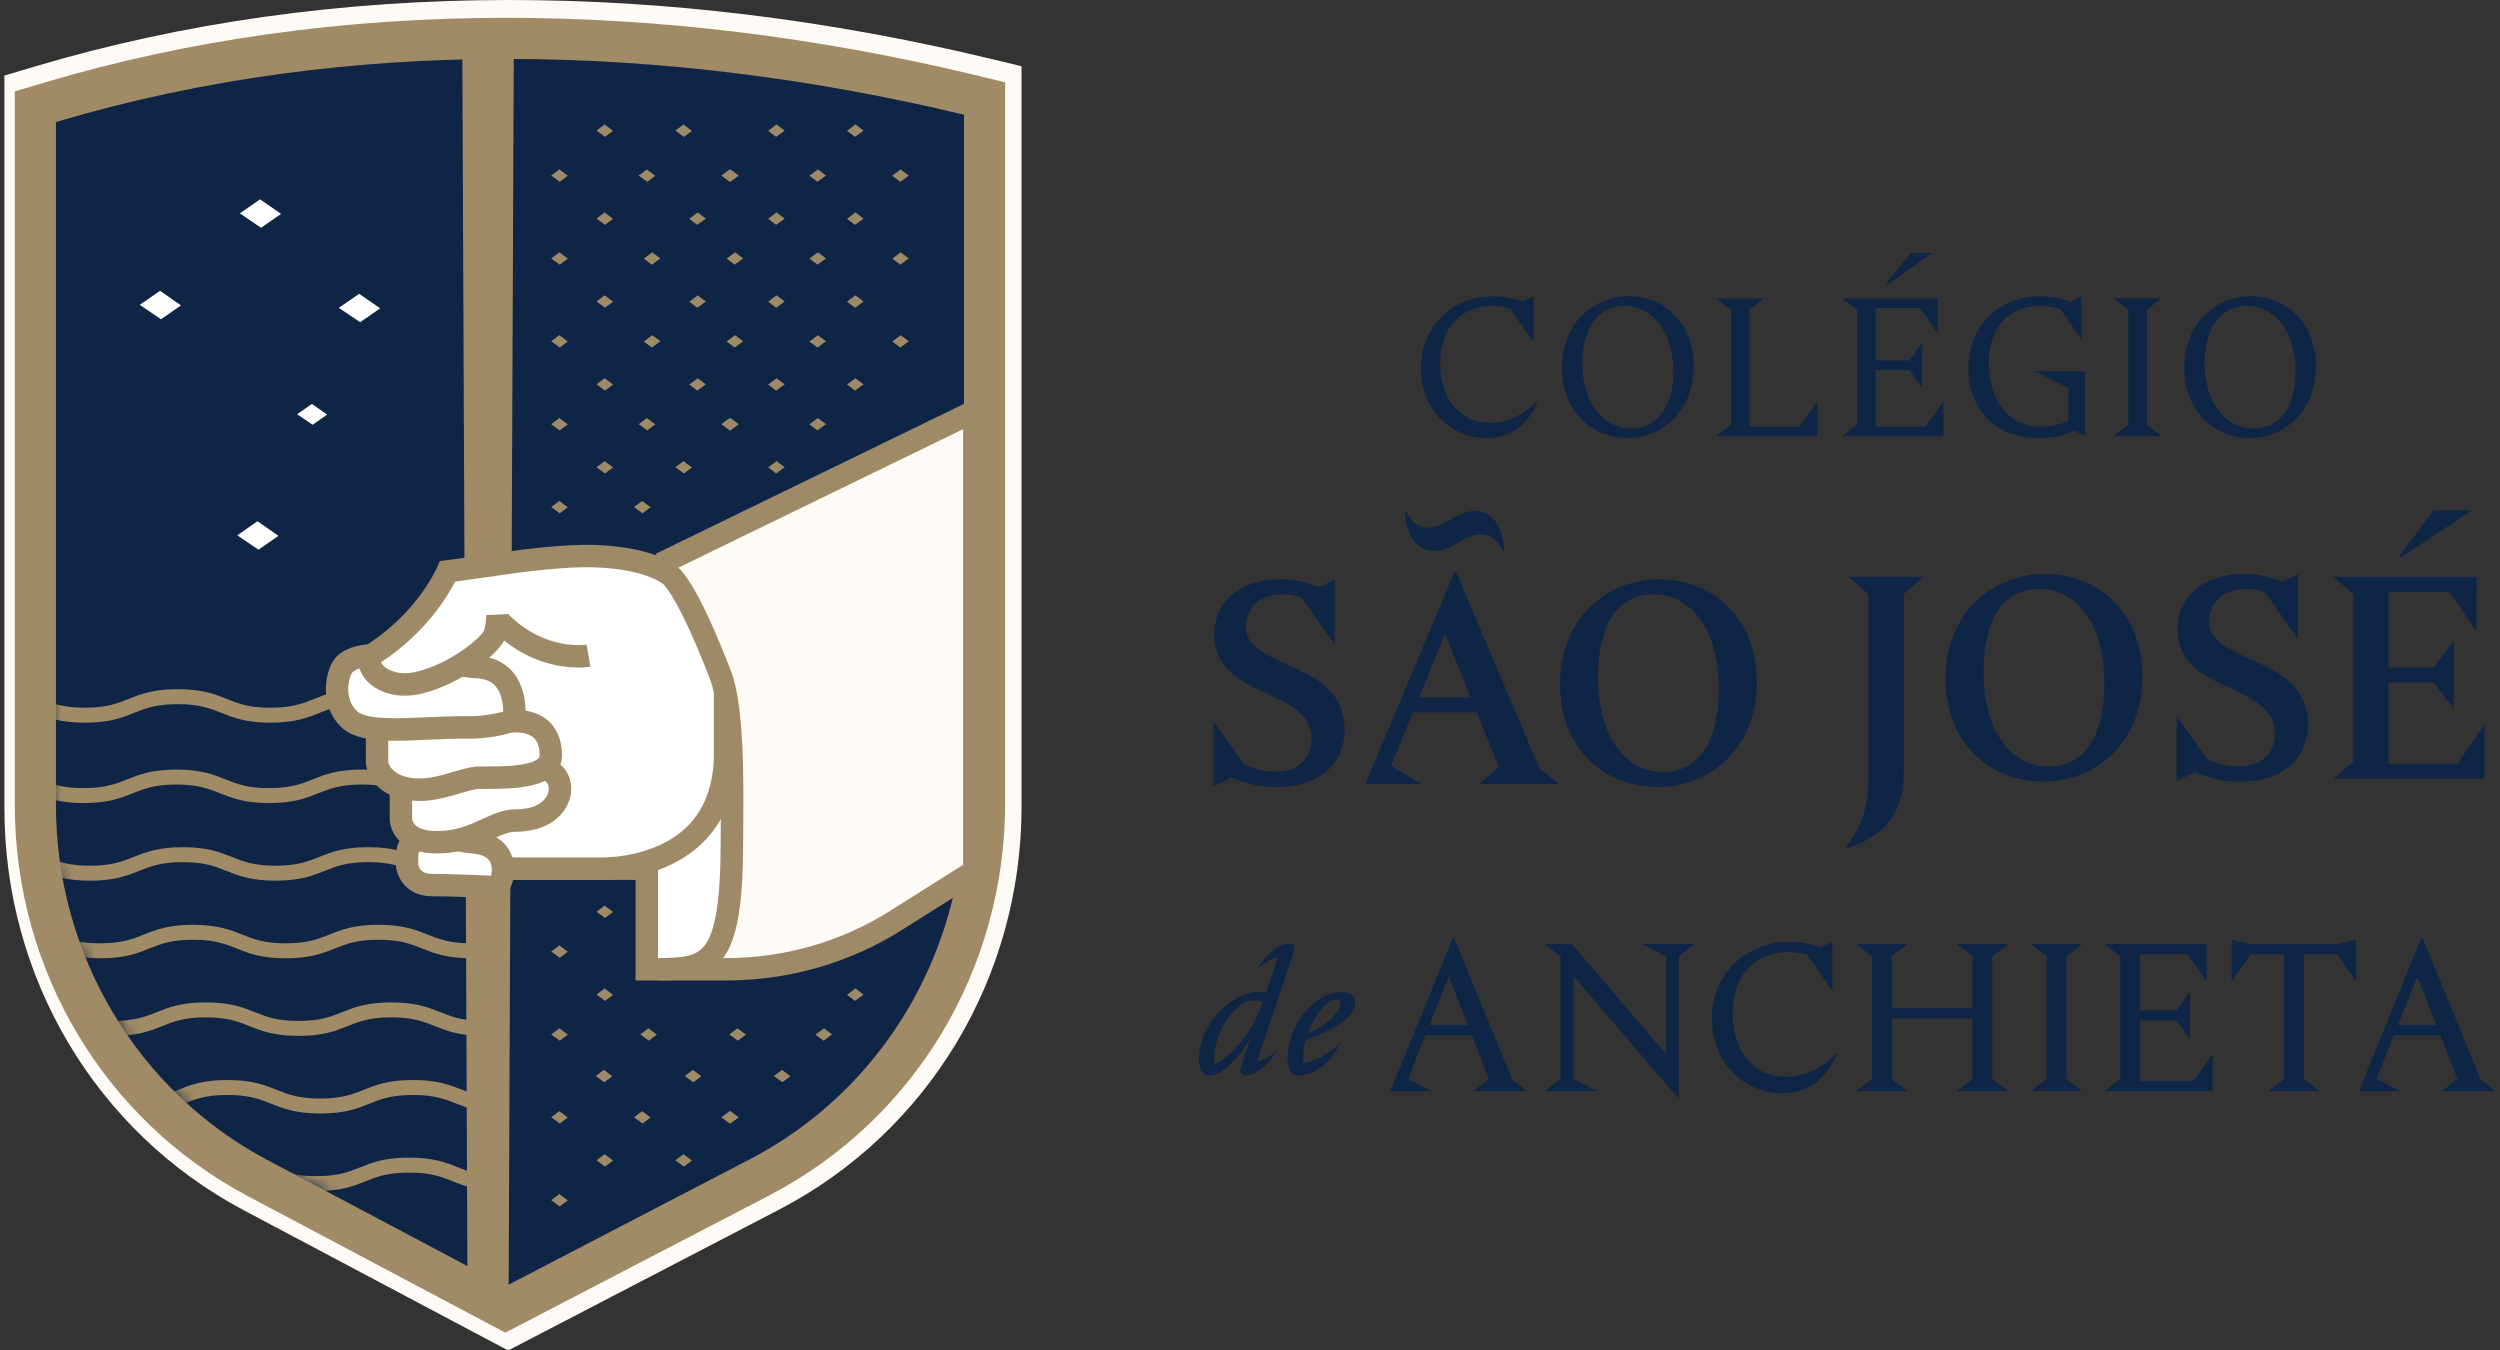 <svg width="224" height="121" viewBox="0 0 224 121" fill="none" xmlns="http://www.w3.org/2000/svg">
<rect x="0" y="0" width="224" height="121" fill="#333333" stroke="none"/>
<path d="M45.649 1.596C31.104 1.596 17.169 3.55 4.226 7.405L1.596 8.187V72.134C1.596 86.915 9.598 100.344 22.473 107.171L43.834 118.5L45.545 119.405L47.26 118.513L69.173 107.121C82.22 100.334 90.33 86.856 90.33 71.94V7.373L87.506 6.694C73.409 3.31 59.325 1.596 45.649 1.596Z" fill="#0F2546"/>
<mask id="mask0_504_229" style="mask-type:luminance" maskUnits="userSpaceOnUse" x="4" y="6" width="82" height="110">
<path d="M66.8 103.669L44.887 115.346L23.526 103.732C11.899 97.412 4.604 84.852 4.604 71.153V13.445C31.323 4.034 60.618 3.383 85.97 13.445V70.958C85.97 84.762 78.562 97.403 66.8 103.673V103.669Z" fill="white"/>
</mask>
<g mask="url(#mask0_504_229)">
<path d="M44.963 106.723C42.755 106.723 41.642 106.275 40.56 105.845C39.555 105.442 38.6 105.062 36.654 105.062C34.708 105.062 33.754 105.442 32.749 105.845C31.667 106.279 30.549 106.723 28.345 106.723C26.141 106.723 25.024 106.275 23.942 105.845C22.937 105.442 21.982 105.062 20.036 105.062C18.09 105.062 17.135 105.442 16.126 105.845C15.045 106.279 13.927 106.723 11.718 106.723C9.51 106.723 8.392 106.275 7.31 105.845C6.301 105.442 5.351 105.062 3.4 105.062V103.723C5.609 103.723 6.726 104.171 7.808 104.601C8.817 105.004 9.768 105.384 11.718 105.384C13.669 105.384 14.619 105.004 15.628 104.601C16.71 104.167 17.828 103.723 20.036 103.723C22.245 103.723 23.358 104.171 24.44 104.601C25.444 105.004 26.399 105.384 28.345 105.384C30.291 105.384 31.246 105.004 32.251 104.601C33.333 104.167 34.45 103.723 36.654 103.723C38.858 103.723 39.976 104.171 41.058 104.601C42.062 105.004 43.017 105.384 44.963 105.384V106.723Z" fill="#A18B66"/>
<path d="M45.308 99.769C43.099 99.769 41.986 99.321 40.904 98.891C39.9 98.489 38.945 98.109 36.999 98.109C35.053 98.109 34.098 98.489 33.093 98.891C32.012 99.326 30.894 99.769 28.69 99.769C26.486 99.769 25.368 99.321 24.286 98.891C23.282 98.489 22.327 98.109 20.381 98.109C18.435 98.109 17.48 98.489 16.471 98.891C15.389 99.326 14.271 99.769 12.063 99.769C9.854 99.769 8.736 99.321 7.655 98.891C6.646 98.489 5.695 98.109 3.745 98.109V96.769C5.953 96.769 7.071 97.217 8.153 97.647C9.162 98.05 10.112 98.43 12.063 98.43C14.013 98.43 14.964 98.05 15.973 97.647C17.055 97.217 18.172 96.769 20.381 96.769C22.589 96.769 23.703 97.217 24.784 97.647C25.789 98.05 26.744 98.43 28.69 98.43C30.636 98.43 31.591 98.05 32.596 97.647C33.677 97.213 34.795 96.769 36.999 96.769C39.203 96.769 40.321 97.217 41.402 97.647C42.407 98.05 43.362 98.43 45.308 98.43V99.769Z" fill="#A18B66"/>
<path d="M43.366 92.815C41.158 92.815 40.044 92.367 38.963 91.937C37.958 91.535 37.003 91.155 35.057 91.155C33.111 91.155 32.156 91.535 31.152 91.937C30.07 92.372 28.952 92.815 26.748 92.815C24.544 92.815 23.426 92.367 22.345 91.937C21.34 91.535 20.385 91.155 18.439 91.155C16.493 91.155 15.538 91.535 14.529 91.937C13.447 92.372 12.33 92.815 10.121 92.815C7.913 92.815 6.795 92.367 5.713 91.937C4.704 91.535 3.754 91.155 1.803 91.155V89.815C4.011 89.815 5.129 90.263 6.211 90.693C7.22 91.096 8.171 91.476 10.121 91.476C12.072 91.476 13.022 91.096 14.031 90.693C15.113 90.259 16.231 89.815 18.439 89.815C20.648 89.815 21.761 90.263 22.843 90.693C23.847 91.096 24.802 91.476 26.748 91.476C28.694 91.476 29.649 91.096 30.654 90.693C31.735 90.259 32.853 89.815 35.057 89.815C37.261 89.815 38.379 90.263 39.461 90.693C40.465 91.096 41.42 91.476 43.366 91.476V92.815Z" fill="#A18B66"/>
<path d="M42.221 85.861C40.012 85.861 38.899 85.413 37.818 84.984C36.813 84.581 35.858 84.201 33.912 84.201C31.966 84.201 31.011 84.581 30.006 84.984C28.925 85.418 27.807 85.861 25.603 85.861C23.399 85.861 22.281 85.413 21.199 84.984C20.195 84.581 19.24 84.201 17.294 84.201C15.348 84.201 14.393 84.581 13.384 84.984C12.302 85.418 11.184 85.861 8.976 85.861C6.767 85.861 5.649 85.413 4.568 84.984C3.559 84.581 2.608 84.201 0.658 84.201V82.862C2.866 82.862 3.984 83.309 5.066 83.739C6.075 84.142 7.025 84.522 8.976 84.522C10.926 84.522 11.877 84.142 12.886 83.739C13.967 83.309 15.085 82.862 17.294 82.862C19.502 82.862 20.616 83.309 21.697 83.739C22.702 84.142 23.657 84.522 25.603 84.522C27.549 84.522 28.504 84.142 29.508 83.739C30.59 83.305 31.708 82.862 33.912 82.862C36.116 82.862 37.234 83.309 38.315 83.739C39.32 84.142 40.275 84.522 42.221 84.522V85.861Z" fill="#A18B66"/>
<path d="M41.307 78.907C39.098 78.907 37.985 78.459 36.903 78.03C35.899 77.627 34.944 77.247 32.998 77.247C31.052 77.247 30.097 77.627 29.092 78.03C28.01 78.464 26.893 78.907 24.689 78.907C22.485 78.907 21.367 78.459 20.285 78.03C19.28 77.627 18.326 77.247 16.38 77.247C14.434 77.247 13.479 77.627 12.47 78.03C11.388 78.464 10.27 78.907 8.062 78.907C5.853 78.907 4.735 78.459 3.654 78.03C2.644 77.627 1.694 77.247 -0.257 77.247V75.908C1.952 75.908 3.07 76.356 4.151 76.785C5.161 77.188 6.111 77.568 8.062 77.568C10.012 77.568 10.962 77.188 11.972 76.785C13.053 76.356 14.171 75.908 16.38 75.908C18.588 75.908 19.701 76.356 20.783 76.785C21.788 77.188 22.743 77.568 24.689 77.568C26.635 77.568 27.59 77.188 28.594 76.785C29.676 76.351 30.794 75.908 32.998 75.908C35.202 75.908 36.319 76.356 37.401 76.785C38.406 77.188 39.361 77.568 41.307 77.568V78.907Z" fill="#A18B66"/>
<path d="M40.732 71.953C38.523 71.953 37.41 71.505 36.329 71.076C35.324 70.673 34.369 70.293 32.423 70.293C30.477 70.293 29.522 70.673 28.517 71.076C27.436 71.51 26.318 71.953 24.114 71.953C21.91 71.953 20.792 71.505 19.71 71.076C18.706 70.673 17.751 70.293 15.805 70.293C13.859 70.293 12.904 70.673 11.895 71.076C10.813 71.51 9.695 71.953 7.487 71.953C5.278 71.953 4.16 71.505 3.079 71.076C2.07 70.673 1.119 70.293 -0.831 70.293V68.954C1.377 68.954 2.495 69.402 3.577 69.832C4.586 70.234 5.536 70.614 7.487 70.614C9.437 70.614 10.388 70.234 11.397 69.832C12.479 69.397 13.596 68.954 15.805 68.954C18.013 68.954 19.127 69.402 20.208 69.832C21.213 70.234 22.168 70.614 24.114 70.614C26.06 70.614 27.015 70.234 28.02 69.832C29.101 69.397 30.219 68.954 32.423 68.954C34.627 68.954 35.745 69.402 36.826 69.832C37.831 70.234 38.786 70.614 40.732 70.614V71.953Z" fill="#A18B66"/>
<path d="M40.85 64.751C38.641 64.751 37.528 64.303 36.447 63.873C35.442 63.47 34.487 63.09 32.541 63.09C30.595 63.09 29.64 63.47 28.635 63.873C27.554 64.307 26.436 64.751 24.232 64.751C22.028 64.751 20.91 64.303 19.828 63.873C18.824 63.47 17.869 63.09 15.923 63.09C13.977 63.09 13.022 63.47 12.013 63.873C10.931 64.307 9.813 64.751 7.605 64.751C5.396 64.751 4.278 64.303 3.197 63.873C2.188 63.47 1.237 63.09 -0.713 63.09V61.751C1.495 61.751 2.613 62.199 3.695 62.629C4.704 63.031 5.654 63.411 7.605 63.411C9.555 63.411 10.506 63.031 11.515 62.629C12.597 62.194 13.714 61.751 15.923 61.751C18.131 61.751 19.245 62.199 20.326 62.629C21.331 63.031 22.286 63.411 24.232 63.411C26.178 63.411 27.133 63.031 28.137 62.629C29.219 62.194 30.337 61.751 32.541 61.751C34.745 61.751 35.863 62.199 36.944 62.629C37.949 63.031 38.904 63.411 40.85 63.411V64.751Z" fill="#A18B66"/>
</g>
<path d="M45.636 3.783C60.101 3.783 74.357 5.702 87.749 8.917V72.254C87.749 86.088 80.14 98.751 68.059 105.033L45.552 116.734L23.613 105.098C11.672 98.765 4.179 86.181 4.179 72.454V9.591C17.793 5.534 31.808 3.783 45.636 3.778M45.641 0C30.701 0 16.39 2.007 3.096 5.967L0.395 6.771V72.449C0.395 87.631 8.613 101.423 21.837 108.435L43.777 120.071L45.534 121L47.295 120.085L69.802 108.384C83.203 101.413 91.532 87.57 91.532 72.25V5.934L88.632 5.237C74.153 1.761 59.688 0 45.641 0Z" fill="#FEFAF5"/>
<path d="M45.375 5.278C59.459 5.278 73.339 7.147 86.377 10.278V71.944C86.377 85.413 78.969 97.742 67.207 103.859L45.294 115.251L23.933 103.922C12.306 97.756 5.011 85.504 5.011 72.139V10.934C18.267 6.984 31.911 5.278 45.375 5.274M45.38 1.596C30.834 1.596 16.9 3.55 3.957 7.405L1.327 8.187V72.134C1.327 86.915 9.329 100.344 22.204 107.171L43.565 118.5L45.276 119.405L46.991 118.513L68.904 107.121C81.951 100.334 90.061 86.856 90.061 71.94V7.373L87.237 6.694C73.14 3.31 59.056 1.596 45.38 1.596Z" fill="#A18B66"/>
<path d="M46.036 4.337L45.57 116.631H41.891L41.424 4.337H46.036Z" fill="#A18B66"/>
<path d="M21.489 19.118L23.304 17.86L25.182 19.163L23.39 20.408L21.489 19.118Z" fill="white"/>
<path d="M21.259 47.965L23.074 46.703L24.952 48.011L23.16 49.25L21.259 47.965Z" fill="white"/>
<path d="M26.621 37.116L27.947 36.193L29.314 37.148L28.011 38.053L26.621 37.116Z" fill="white"/>
<path d="M12.524 27.316L14.339 26.058L16.217 27.361L14.429 28.606L12.524 27.316Z" fill="white"/>
<path d="M30.364 27.583L32.183 26.326L34.062 27.628L32.269 28.868L30.364 27.583Z" fill="white"/>
<path d="M59.174 50.531L87.3 36.849V78.043L80.281 82.468C75.751 85.327 70.451 86.847 65.03 86.847H59.042" fill="#FEFAF5"/>
<path d="M65.035 87.852H59.047V85.843H65.035C70.28 85.843 75.367 84.382 79.748 81.617L86.296 77.487V38.451L59.613 51.431L58.735 49.626L88.31 35.243V78.6L80.825 83.318C76.123 86.286 70.665 87.852 65.039 87.852H65.035Z" fill="#9F8A67"/>
<path d="M57.952 53.933H41.922V77.835H57.952V53.933Z" fill="white"/>
<path d="M58.957 78.839H40.918V52.929H58.957V78.839ZM42.927 76.831H56.947V54.937H42.927V76.831Z" fill="#9F8A67"/>
<path d="M38.61 74.745C37.429 74.745 36.474 75.586 36.474 76.623V77.428C36.474 77.428 36.555 79.305 38.714 79.305C40.873 79.305 44.19 79.486 44.511 79.486C44.995 79.486 46.122 75.858 42.57 75.491C42.095 75.442 41.619 75.387 41.153 75.288L38.614 74.745H38.61Z" fill="white"/>
<path d="M44.511 80.486C44.416 80.486 44.081 80.473 43.601 80.45C42.438 80.4 40.266 80.305 38.713 80.305C36.423 80.305 35.523 78.609 35.473 77.464V76.618C35.473 75.03 36.88 73.736 38.614 73.736L38.822 73.759L41.361 74.302C41.795 74.392 42.248 74.446 42.669 74.487C45.298 74.754 46.149 76.55 46.067 78.134C46.008 79.265 45.497 80.482 44.511 80.482V80.486ZM38.519 75.754C37.944 75.79 37.478 76.175 37.478 76.623V77.428C37.505 77.717 37.704 78.301 38.713 78.301C40.311 78.301 42.51 78.396 43.687 78.446C43.8 78.446 43.904 78.455 43.999 78.459C44.076 78.147 44.121 77.668 43.931 77.269C43.723 76.831 43.23 76.568 42.465 76.491C42.008 76.446 41.474 76.383 40.944 76.27L38.519 75.754Z" fill="#9F8A67"/>
<path d="M35.921 70.234V73.311C35.921 73.311 35.821 75.464 39.175 75.464C42.528 75.464 44.239 73.519 46.194 73.519C51.036 73.519 51.059 68.877 48.416 68.877L35.921 70.239V70.234Z" fill="white"/>
<path d="M39.175 76.469C37.641 76.469 36.483 76.07 35.731 75.279C34.89 74.397 34.912 73.379 34.917 73.261V69.334L48.417 67.872C49.992 67.872 51.182 69.076 51.182 70.668C51.182 71.673 50.707 72.65 49.883 73.347C49.254 73.881 48.1 74.523 46.195 74.523C45.566 74.523 44.869 74.84 44.059 75.211C42.828 75.772 41.298 76.469 39.175 76.469ZM36.926 71.134V73.311C36.926 73.519 37.053 74.46 39.175 74.46C40.859 74.46 42.063 73.912 43.221 73.383C44.203 72.935 45.127 72.514 46.195 72.514C47.263 72.514 48.046 72.275 48.58 71.818C48.955 71.501 49.168 71.08 49.168 70.668C49.168 70.438 49.096 69.908 48.458 69.886L36.922 71.144L36.926 71.134Z" fill="#9F8A67"/>
<path d="M46.054 64.461C46.054 64.461 46.724 59.756 42.452 59.756L33.785 58.647C32.563 58.751 31.649 58.851 30.939 59.466C30.228 60.081 29.604 62.76 31.242 64.389C32.853 65.99 37.777 65.103 41.823 65.171C43.945 65.208 45.588 64.66 45.588 64.66C45.588 64.66 49.353 63.99 49.353 67.669C49.353 69.75 45.452 69.673 42.941 69.673C41.515 69.673 38.976 71.157 36.433 70.641C33.889 70.13 33.79 68.284 33.79 68.284V65.334" fill="white"/>
<path d="M37.554 71.759C37.12 71.759 36.676 71.718 36.228 71.632C32.961 70.972 32.785 68.452 32.78 68.343V66.167C31.857 65.986 31.087 65.66 30.531 65.108C29.626 64.208 29.15 62.946 29.2 61.552C29.241 60.358 29.666 59.245 30.277 58.715C31.268 57.86 32.504 57.756 33.699 57.657L33.803 57.648L42.515 58.76C43.967 58.774 45.117 59.254 45.922 60.181C46.873 61.281 47.072 62.737 47.09 63.678C47.728 63.778 48.443 64.013 49.059 64.529C49.647 65.022 50.353 65.972 50.353 67.678C50.353 68.329 50.109 68.922 49.651 69.379C48.339 70.691 45.483 70.687 43.207 70.687H42.935C42.56 70.687 41.931 70.872 41.261 71.071C40.188 71.388 38.912 71.768 37.55 71.768L37.554 71.759ZM34.789 66.361V68.289C34.798 68.32 34.957 69.325 36.627 69.664C37.993 69.94 39.428 69.515 40.695 69.139C41.542 68.886 42.27 68.673 42.94 68.673H43.212C44.714 68.691 47.511 68.678 48.235 67.954C48.321 67.868 48.348 67.796 48.348 67.673C48.348 66.918 48.163 66.393 47.778 66.072C47.199 65.583 46.217 65.597 45.814 65.651C45.42 65.773 43.809 66.216 41.804 66.189C40.695 66.167 39.501 66.226 38.337 66.28C37.07 66.339 35.871 66.397 34.785 66.366L34.789 66.361ZM33.762 59.661C32.717 59.751 32.042 59.842 31.59 60.231C31.273 60.552 30.757 62.502 31.947 63.683C32.794 64.52 35.69 64.384 38.247 64.267C39.437 64.212 40.668 64.153 41.84 64.171C43.361 64.194 44.637 63.891 45.09 63.764C45.085 63.095 44.949 62.113 44.406 61.489C43.981 61 43.343 60.765 42.451 60.765L42.325 60.756L33.762 59.661Z" fill="#9F8A67"/>
<path d="M44.57 55.069C44.57 55.069 44.615 55.924 44.312 56.847C44.009 57.77 40.922 60.353 37.564 61.172C34.206 61.991 32.179 59.439 33.595 58.507C38.379 55.363 40.108 51.196 40.108 51.196C44.104 50.68 48.082 49.924 52.118 49.825C54.372 49.77 57.902 50.105 59.83 51.395C59.83 51.395 61.143 51.68 64.546 60.439C65.84 63.778 65.587 71.845 65.587 75.274C65.587 87.051 63.401 86.852 57.957 86.852V77.346" fill="white"/>
<path d="M58.468 87.852H56.947V77.342H58.957V85.843C61.165 85.829 62.324 85.703 63.089 84.771C64.116 83.513 64.573 80.586 64.573 75.274C64.573 74.84 64.573 74.333 64.582 73.768C64.609 70.193 64.664 63.538 63.6 60.801C61.02 54.159 59.722 52.621 59.423 52.331L59.265 52.223C57.694 51.173 54.553 50.77 52.141 50.825C49.245 50.897 46.299 51.322 43.447 51.739C42.556 51.865 41.669 51.996 40.777 52.114C40.121 53.399 38.157 56.706 34.143 59.34C34.143 59.362 34.238 59.575 34.523 59.797C34.772 59.991 35.709 60.584 37.32 60.19C40.443 59.425 43.09 57.105 43.362 56.507C43.592 55.806 43.565 55.118 43.565 55.114L45.57 55.014C45.575 55.118 45.615 56.087 45.262 57.159C44.814 58.511 41.407 61.262 37.8 62.145C35.084 62.81 32.953 61.629 32.324 60.185C31.903 59.217 32.183 58.231 33.043 57.666C37.487 54.747 39.162 50.843 39.18 50.807L39.406 50.273L39.981 50.196C41.044 50.06 42.103 49.906 43.162 49.752C46.068 49.332 49.073 48.893 52.092 48.82C53.01 48.798 57.685 48.771 60.36 50.54C61.573 51.241 63.292 54.44 65.478 60.072C66.682 63.167 66.628 69.813 66.596 73.781C66.596 74.338 66.587 74.84 66.587 75.27C66.587 81.233 66.026 84.355 64.646 86.038C63.206 87.797 61.111 87.852 58.468 87.852Z" fill="#9F8A67"/>
<path d="M44.859 55.765C48.538 59.471 52.724 58.751 52.724 58.751L44.859 55.765Z" fill="white"/>
<path d="M51.833 59.81C50.218 59.81 47.036 59.385 44.144 56.471L45.57 55.055C48.81 58.317 52.408 57.779 52.557 57.756L52.892 59.738C52.838 59.747 52.449 59.81 51.829 59.81H51.833Z" fill="#9F8A67"/>
<path d="M64.962 62.036V67.524C64.962 78.283 53.748 77.831 53.748 77.831H44.773" fill="white"/>
<path d="M53.956 78.839C53.82 78.839 53.734 78.839 53.707 78.839H44.773V76.831H53.748C53.838 76.831 58.545 76.971 61.509 74.116C63.134 72.546 63.962 70.329 63.962 67.524V62.036H65.971V67.524C65.971 70.904 64.935 73.609 62.894 75.573C59.699 78.645 55.087 78.839 53.96 78.839H53.956Z" fill="#9F8A67"/>
<path d="M49.389 85.259L50.118 84.712L50.874 85.278L50.154 85.82L49.389 85.259Z" fill="#9F8A67"/>
<path d="M49.389 92.684L50.118 92.136L50.874 92.702L50.154 93.245L49.389 92.684Z" fill="#9F8A67"/>
<path d="M49.389 100.108L50.118 99.561L50.874 100.131L50.154 100.669L49.389 100.108Z" fill="#9F8A67"/>
<path d="M49.389 107.537L50.118 106.985L50.874 107.555L50.154 108.094L49.389 107.537Z" fill="#9F8A67"/>
<path d="M53.449 81.69L54.178 81.142L54.929 81.712L54.209 82.251L53.449 81.69Z" fill="#9F8A67"/>
<path d="M53.449 89.119L54.178 88.567L54.929 89.137L54.209 89.675L53.449 89.119Z" fill="#9F8A67"/>
<path d="M53.377 96.407L54.105 95.86L54.861 96.43L54.141 96.968L53.377 96.407Z" fill="#9F8A67"/>
<path d="M57.373 92.684L58.101 92.136L58.853 92.702L58.133 93.245L57.373 92.684Z" fill="#9F8A67"/>
<path d="M61.355 96.407L62.084 95.86L62.84 96.43L62.12 96.968L61.355 96.407Z" fill="#9F8A67"/>
<path d="M65.351 92.684L66.08 92.136L66.831 92.702L66.116 93.245L65.351 92.684Z" fill="#9F8A67"/>
<path d="M69.339 96.407L70.067 95.86L70.819 96.43L70.099 96.968L69.339 96.407Z" fill="#9F8A67"/>
<path d="M53.449 103.967L54.178 103.42L54.929 103.986L54.209 104.529L53.449 103.967Z" fill="#9F8A67"/>
<path d="M56.812 100.108L57.54 99.561L58.291 100.131L57.577 100.669L56.812 100.108Z" fill="#9F8A67"/>
<path d="M60.514 103.967L61.242 103.42L61.993 103.986L61.279 104.529L60.514 103.967Z" fill="#9F8A67"/>
<path d="M64.641 100.108L65.369 99.561L66.125 100.131L65.406 100.669L64.641 100.108Z" fill="#9F8A67"/>
<path d="M74.552 92.684L73.824 92.136L73.072 92.702L73.792 93.245L74.552 92.684Z" fill="#9F8A67"/>
<path d="M77.372 89.119L76.643 88.567L75.892 89.137L76.607 89.675L77.372 89.119Z" fill="#9F8A67"/>
<path d="M66.18 100.108L65.451 99.561L64.695 100.131L65.415 100.669L66.18 100.108Z" fill="#9F8A67"/>
<path d="M49.389 15.729L50.118 15.182L50.874 15.748L50.154 16.291L49.389 15.729Z" fill="#9F8A67"/>
<path d="M49.389 23.154L50.118 22.606L50.874 23.172L50.154 23.715L49.389 23.154Z" fill="#9F8A67"/>
<path d="M49.389 30.578L50.118 30.031L50.874 30.601L50.154 31.139L49.389 30.578Z" fill="#9F8A67"/>
<path d="M49.389 38.007L50.118 37.455L50.874 38.025L50.154 38.564L49.389 38.007Z" fill="#9F8A67"/>
<path d="M49.389 45.432L50.118 44.884L50.874 45.45L50.154 45.993L49.389 45.432Z" fill="#9F8A67"/>
<path d="M53.449 19.589L54.178 19.037L54.929 19.607L54.209 20.145L53.449 19.589Z" fill="#9F8A67"/>
<path d="M53.449 11.703L54.178 11.151L54.929 11.721L54.209 12.259L53.449 11.703Z" fill="#9F8A67"/>
<path d="M53.449 27.013L54.178 26.461L54.929 27.031L54.209 27.574L53.449 27.013Z" fill="#9F8A67"/>
<path d="M53.449 34.438L54.178 33.89L54.929 34.456L54.209 34.999L53.449 34.438Z" fill="#9F8A67"/>
<path d="M53.449 41.862L54.178 41.315L54.929 41.88L54.209 42.423L53.449 41.862Z" fill="#9F8A67"/>
<path d="M57.228 15.729L57.956 15.182L58.708 15.748L57.992 16.291L57.228 15.729Z" fill="#9F8A67"/>
<path d="M57.228 38.007L57.956 37.455L58.708 38.025L57.992 38.564L57.228 38.007Z" fill="#9F8A67"/>
<path d="M56.812 45.432L57.54 44.884L58.291 45.45L57.577 45.993L56.812 45.432Z" fill="#9F8A67"/>
<path d="M60.514 11.703L61.242 11.155L61.993 11.726L61.279 12.264L60.514 11.703Z" fill="#9F8A67"/>
<path d="M60.514 41.862L61.242 41.315L61.993 41.88L61.279 42.423L60.514 41.862Z" fill="#9F8A67"/>
<path d="M64.641 15.729L65.369 15.182L66.125 15.748L65.406 16.291L64.641 15.729Z" fill="#9F8A67"/>
<path d="M64.641 38.007L65.369 37.455L66.125 38.025L65.406 38.564L64.641 38.007Z" fill="#9F8A67"/>
<path d="M81.426 15.729L80.698 15.182L79.947 15.748L80.666 16.291L81.426 15.729Z" fill="#9F8A67"/>
<path d="M81.426 23.154L80.698 22.606L79.947 23.172L80.666 23.715L81.426 23.154Z" fill="#9F8A67"/>
<path d="M81.426 30.578L80.698 30.031L79.947 30.601L80.666 31.139L81.426 30.578Z" fill="#9F8A67"/>
<path d="M74.009 23.154L73.28 22.606L72.524 23.172L73.244 23.715L74.009 23.154Z" fill="#9F8A67"/>
<path d="M74.009 30.578L73.28 30.031L72.524 30.601L73.244 31.139L74.009 30.578Z" fill="#9F8A67"/>
<path d="M66.587 23.154L65.863 22.606L65.107 23.172L65.827 23.715L66.587 23.154Z" fill="#9F8A67"/>
<path d="M66.587 30.578L65.863 30.031L65.107 30.601L65.827 31.139L66.587 30.578Z" fill="#9F8A67"/>
<path d="M59.169 23.154L58.441 22.606L57.685 23.172L58.405 23.715L59.169 23.154Z" fill="#9F8A67"/>
<path d="M59.169 30.578L58.441 30.031L57.685 30.601L58.405 31.139L59.169 30.578Z" fill="#9F8A67"/>
<path d="M77.372 19.589L76.643 19.037L75.892 19.607L76.607 20.145L77.372 19.589Z" fill="#9F8A67"/>
<path d="M77.372 11.703L76.643 11.151L75.892 11.721L76.607 12.259L77.372 11.703Z" fill="#9F8A67"/>
<path d="M77.372 27.013L76.643 26.461L75.892 27.031L76.607 27.574L77.372 27.013Z" fill="#9F8A67"/>
<path d="M77.372 34.438L76.643 33.89L75.892 34.456L76.607 34.999L77.372 34.438Z" fill="#9F8A67"/>
<path d="M70.307 19.589L69.579 19.037L68.827 19.607L69.542 20.145L70.307 19.589Z" fill="#9F8A67"/>
<path d="M70.307 27.013L69.579 26.461L68.827 27.031L69.542 27.574L70.307 27.013Z" fill="#9F8A67"/>
<path d="M70.307 34.438L69.579 33.89L68.827 34.456L69.542 34.999L70.307 34.438Z" fill="#9F8A67"/>
<path d="M63.242 19.589L62.514 19.037L61.758 19.607L62.477 20.145L63.242 19.589Z" fill="#9F8A67"/>
<path d="M63.242 27.013L62.514 26.461L61.758 27.031L62.477 27.574L63.242 27.013Z" fill="#9F8A67"/>
<path d="M63.242 34.438L62.514 33.89L61.758 34.456L62.477 34.999L63.242 34.438Z" fill="#9F8A67"/>
<path d="M77.372 41.862L76.643 41.315L75.892 41.88L76.607 42.423L77.372 41.862Z" fill="#9F8A67"/>
<path d="M74.009 15.729L73.28 15.182L72.524 15.748L73.244 16.291L74.009 15.729Z" fill="#9F8A67"/>
<path d="M74.009 38.007L73.28 37.455L72.524 38.025L73.244 38.564L74.009 38.007Z" fill="#9F8A67"/>
<path d="M70.307 11.703L69.579 11.155L68.827 11.726L69.542 12.264L70.307 11.703Z" fill="#9F8A67"/>
<path d="M70.307 41.862L69.579 41.315L68.827 41.88L69.542 42.423L70.307 41.862Z" fill="#9F8A67"/>
<path d="M66.18 15.729L65.451 15.182L64.695 15.748L65.415 16.291L66.18 15.729Z" fill="#9F8A67"/>
<path d="M66.18 38.007L65.451 37.455L64.695 38.025L65.415 38.564L66.18 38.007Z" fill="#9F8A67"/>
<path d="M120.482 65.347C120.482 68.86 117.714 70.519 114.402 70.519C112.868 70.519 111.562 70.183 110.323 69.668L108.717 70.493V64.601L111.412 68.424C112.275 68.891 113.167 69.148 114.18 69.148C116.846 69.148 117.517 67.494 117.517 66.203C117.517 61.55 108.794 62.716 108.794 56.871C108.794 53.821 111.19 51.909 114.725 51.909C115.983 51.909 117.073 52.14 118.182 52.608L119.59 51.909V57.754L116.649 53.563C116.104 53.358 115.564 53.254 114.942 53.254C112.299 53.254 111.629 55.086 111.629 56.147C111.629 60.075 120.477 59.093 120.477 65.347H120.482Z" fill="#0F2546"/>
<path d="M139.678 70.256H132.513L134.292 68.707L132.315 63.824H126.606L124.653 68.581V68.608L127.349 70.262H122.334L130.314 51.263H130.464L137.928 68.812L139.683 70.262L139.678 70.256ZM125.869 45.781H125.994C126.539 46.994 127.33 47.278 127.971 47.278C129.451 47.278 130.517 45.781 132.146 45.781C133.776 45.781 134.716 47.33 134.789 49.373H134.663C134.119 48.16 133.328 47.876 132.686 47.876C131.206 47.876 130.141 49.373 128.511 49.373C126.881 49.373 125.941 47.824 125.869 45.781ZM131.77 62.48L129.47 56.793L127.146 62.48H131.766H131.77Z" fill="#0F2546"/>
<path d="M157.416 61.135C157.416 67.106 153.14 70.519 148.52 70.519C143.901 70.519 139.774 67.237 139.774 61.293C139.774 55.349 144.022 51.909 148.646 51.909C153.27 51.909 157.416 55.165 157.416 61.135ZM154.008 61.755C154.008 56.278 151.438 53.254 148.149 53.254C144.861 53.254 143.183 56.094 143.183 60.673C143.183 66.15 145.753 69.175 149.012 69.175C152.272 69.175 154.003 66.334 154.003 61.755H154.008Z" fill="#0F2546"/>
<path d="M170.579 53.238V69.364C170.555 72.955 168.776 74.945 165.565 75.98L165.439 75.849C166.751 74.09 167.416 72.462 167.416 69.516V53.232L165.637 51.683H172.358L170.579 53.232V53.238Z" fill="#0F2546"/>
<path d="M191.965 60.652C191.965 66.623 187.688 70.036 183.068 70.036C178.449 70.036 174.322 66.754 174.322 60.81C174.322 54.865 178.57 51.426 183.194 51.426C187.818 51.426 191.965 54.682 191.965 60.652ZM188.556 61.272C188.556 55.795 185.986 52.77 182.697 52.77C179.409 52.77 177.731 55.611 177.731 60.19C177.731 65.667 180.301 68.692 183.56 68.692C186.82 68.692 188.551 65.851 188.551 61.272H188.556Z" fill="#0F2546"/>
<path d="M206.791 64.869C206.791 68.382 204.024 70.041 200.711 70.041C199.178 70.041 197.871 69.705 196.632 69.19L195.026 70.015V64.123L197.722 67.946C198.585 68.413 199.477 68.671 200.489 68.671C203.156 68.671 203.826 67.016 203.826 65.725C203.826 61.072 195.104 62.238 195.104 56.394C195.104 53.343 197.5 51.431 201.034 51.431C202.293 51.431 203.383 51.662 204.492 52.13L205.899 51.431V57.276L202.958 53.085C202.413 52.881 201.873 52.776 201.251 52.776C198.609 52.776 197.939 54.608 197.939 55.669C197.939 59.597 206.787 58.615 206.787 64.869H206.791Z" fill="#0F2546"/>
<path d="M222.611 64.869V69.778H209.072L210.851 68.229V53.238L209.072 51.689H221.922V53.033H221.897V56.598L219.477 53.033H214.014V59.807H218.04L219.867 57.428V63.504L218.04 61.151H214.014V68.439H220.191L222.611 64.874V64.869ZM215.075 49.977L214.949 49.846L218.04 45.734H221.473L215.075 49.971V49.977Z" fill="#0F2546"/>
<path d="M115.935 85.275L112.623 95.125C113.081 95.068 113.727 94.705 114.286 94.212L114.33 94.285C113.341 95.813 112.208 96.37 111.634 96.37C111.133 96.37 111.046 95.997 111.176 95.635L112.092 92.904C110.704 95.362 109.223 96.37 108.38 96.37C107.791 96.37 107.42 95.845 107.42 94.795C107.42 91.948 110.26 88.887 112.739 88.887C112.994 88.887 113.226 88.919 113.428 88.945L114.503 85.779C114.045 85.836 113.385 86.199 112.825 86.692L112.782 86.619C113.77 85.091 114.889 84.534 115.492 84.534C115.935 84.534 116.08 84.881 115.935 85.269V85.275ZM113.124 89.822C112.951 89.701 112.767 89.628 112.406 89.628C110.458 89.628 108.534 92.999 108.809 95.341C109.71 95.073 112.078 93.062 113.124 89.822Z" fill="#0F2546"/>
<path d="M116.986 93.193C116.813 93.855 116.711 94.543 116.769 95.204C117.671 95.204 119.064 94.453 119.966 93.524L120.009 93.597C119.093 95.545 117.386 96.37 116.441 96.37C115.723 96.37 115.366 95.903 115.366 94.81C115.366 91.933 117.705 88.887 120.212 88.887C121.056 88.887 121.417 89.291 121.417 89.859C121.417 91.029 119.942 92.09 116.986 93.188V93.193ZM117.174 92.626C119.325 91.623 120.101 90.483 120.101 89.911C120.101 89.685 119.985 89.549 119.744 89.549C118.925 89.549 117.782 90.93 117.179 92.621L117.174 92.626Z" fill="#0F2546"/>
<path d="M136.828 97.772H131.983L133.405 96.68V96.664L131.872 92.762H127.711L126.163 96.664L128.308 97.777H124.576L130.179 84.014H130.285L135.493 96.737L136.828 97.772ZM131.51 91.833L129.818 87.496L128.087 91.833H131.51Z" fill="#0F2546"/>
<path d="M150.415 85.689V98.339H150.309L140.974 87.443V96.659L143.139 97.772H138.38L139.822 96.659V85.689L138.38 84.576H140.849L149.282 94.474V85.689L147.117 84.576H151.857L150.415 85.689Z" fill="#0F2546"/>
<path d="M164.544 94.527C163.41 97.221 161.352 97.956 159.64 97.956C156.467 97.956 153.386 95.409 153.386 91.245C153.386 87.081 156.65 84.387 160.272 84.387C161.173 84.387 162.2 84.555 163.155 84.896L164.182 84.387V88.777L161.93 85.553C161.337 85.385 160.778 85.306 160.238 85.306C157.374 85.306 155.247 87.228 155.247 90.809C155.247 94.128 157.104 96.485 159.987 96.485C161.376 96.485 163.034 95.939 164.457 94.432L164.548 94.527H164.544Z" fill="#0F2546"/>
<path d="M178.517 96.659L179.958 97.772H175.325L176.747 96.68V91.25H169.5V96.68L170.922 97.772H166.289L167.73 96.659V85.689L166.289 84.576H170.922L169.5 85.668V90.326H176.747V85.668L175.325 84.576H179.958L178.517 85.689V96.659Z" fill="#0F2546"/>
<path d="M185.151 96.68L186.573 97.772H181.94L183.381 96.659V85.689L181.94 84.576H186.573L185.151 85.668V96.674V96.68Z" fill="#0F2546"/>
<path d="M198.256 94.416V97.772H188.541L189.982 96.659V85.689L188.541 84.576H197.716V87.931L196.005 85.5H191.752V90.515H195.016L196.222 88.819V93.135L195.016 91.439H191.752V96.848H196.545L198.256 94.416Z" fill="#0F2546"/>
<path d="M211.111 84.198V87.931L209.399 85.5H206.424V96.68L207.846 97.772H203.232L204.654 96.68V85.5H201.665L199.953 87.931V84.198L201.501 84.576H209.558L211.106 84.198H211.111Z" fill="#0F2546"/>
<path d="M223.605 97.772H218.759L220.181 96.68V96.664L218.648 92.762H214.487L212.939 96.664L215.085 97.777H211.353L216.956 84.014H217.062L222.269 96.737L223.605 97.772ZM218.287 91.833L216.594 87.496L214.863 91.833H218.287Z" fill="#0F2546"/>
<path d="M137.749 36.046C136.688 38.572 134.764 39.259 133.158 39.259C130.188 39.259 127.305 36.875 127.305 32.974C127.305 29.072 130.357 26.547 133.751 26.547C134.595 26.547 135.555 26.704 136.451 27.024L137.411 26.547V30.663L135.304 27.644C134.749 27.487 134.224 27.413 133.718 27.413C131.037 27.413 129.045 29.214 129.045 32.57C129.045 35.678 130.781 37.884 133.481 37.884C134.778 37.884 136.331 37.374 137.667 35.962L137.753 36.051L137.749 36.046Z" fill="#0F2546"/>
<path d="M151.751 32.848C151.751 36.855 148.916 39.259 145.83 39.259C142.744 39.259 139.957 36.965 139.957 32.953C139.957 28.941 142.793 26.541 145.898 26.541C149.003 26.541 151.751 28.836 151.751 32.848ZM149.929 33.289C149.929 29.634 147.99 27.408 145.526 27.408C143.198 27.408 141.78 29.387 141.78 32.512C141.78 36.167 143.718 38.393 146.182 38.393C148.511 38.393 149.929 36.413 149.929 33.289Z" fill="#0F2546"/>
<path d="M162.846 35.941V39.086H153.752L155.102 38.047V27.77L153.752 26.73H158.087L156.756 27.754V38.225H161.245L162.846 35.946V35.941Z" fill="#0F2546"/>
<path d="M174.139 35.941V39.086H165.045L166.395 38.047V27.77L165.045 26.73H173.633V29.876L172.032 27.597H168.049V32.297H171.101L172.23 30.706V34.749L171.101 33.158H168.049V38.225H172.538L174.139 35.946V35.941ZM169.096 25.486L169.009 25.397L171.203 22.661H173.175L169.091 25.486H169.096Z" fill="#0F2546"/>
<path d="M186.824 33.258V39.086L185.879 38.593C184.852 39.086 183.704 39.265 182.673 39.265C179.129 39.265 176.38 37.023 176.38 33.032C176.38 28.81 179.432 26.552 182.774 26.552C183.651 26.552 184.664 26.709 185.59 27.046L186.482 26.552V27.613H186.496V30.401L184.625 27.718C183.984 27.508 183.362 27.418 182.788 27.418C180.107 27.418 178.198 29.183 178.198 32.538C178.198 35.894 180.035 38.225 182.803 38.225C183.391 38.225 184.355 38.12 185.334 37.747V34.78L182.35 33.263H186.819L186.824 33.258Z" fill="#0F2546"/>
<path d="M192.359 38.057L193.69 39.081H189.355L190.706 38.041V27.765L189.355 26.725H193.69L192.359 27.749V38.062V38.057Z" fill="#0F2546"/>
<path d="M207.509 32.848C207.509 36.855 204.674 39.259 201.588 39.259C198.502 39.259 195.715 36.965 195.715 32.953C195.715 28.941 198.55 26.541 201.655 26.541C204.761 26.541 207.509 28.836 207.509 32.848ZM205.686 33.289C205.686 29.634 203.748 27.408 201.284 27.408C198.955 27.408 197.538 29.387 197.538 32.512C197.538 36.167 199.476 38.393 201.94 38.393C204.269 38.393 205.686 36.413 205.686 33.289Z" fill="#0F2546"/>
</svg>
